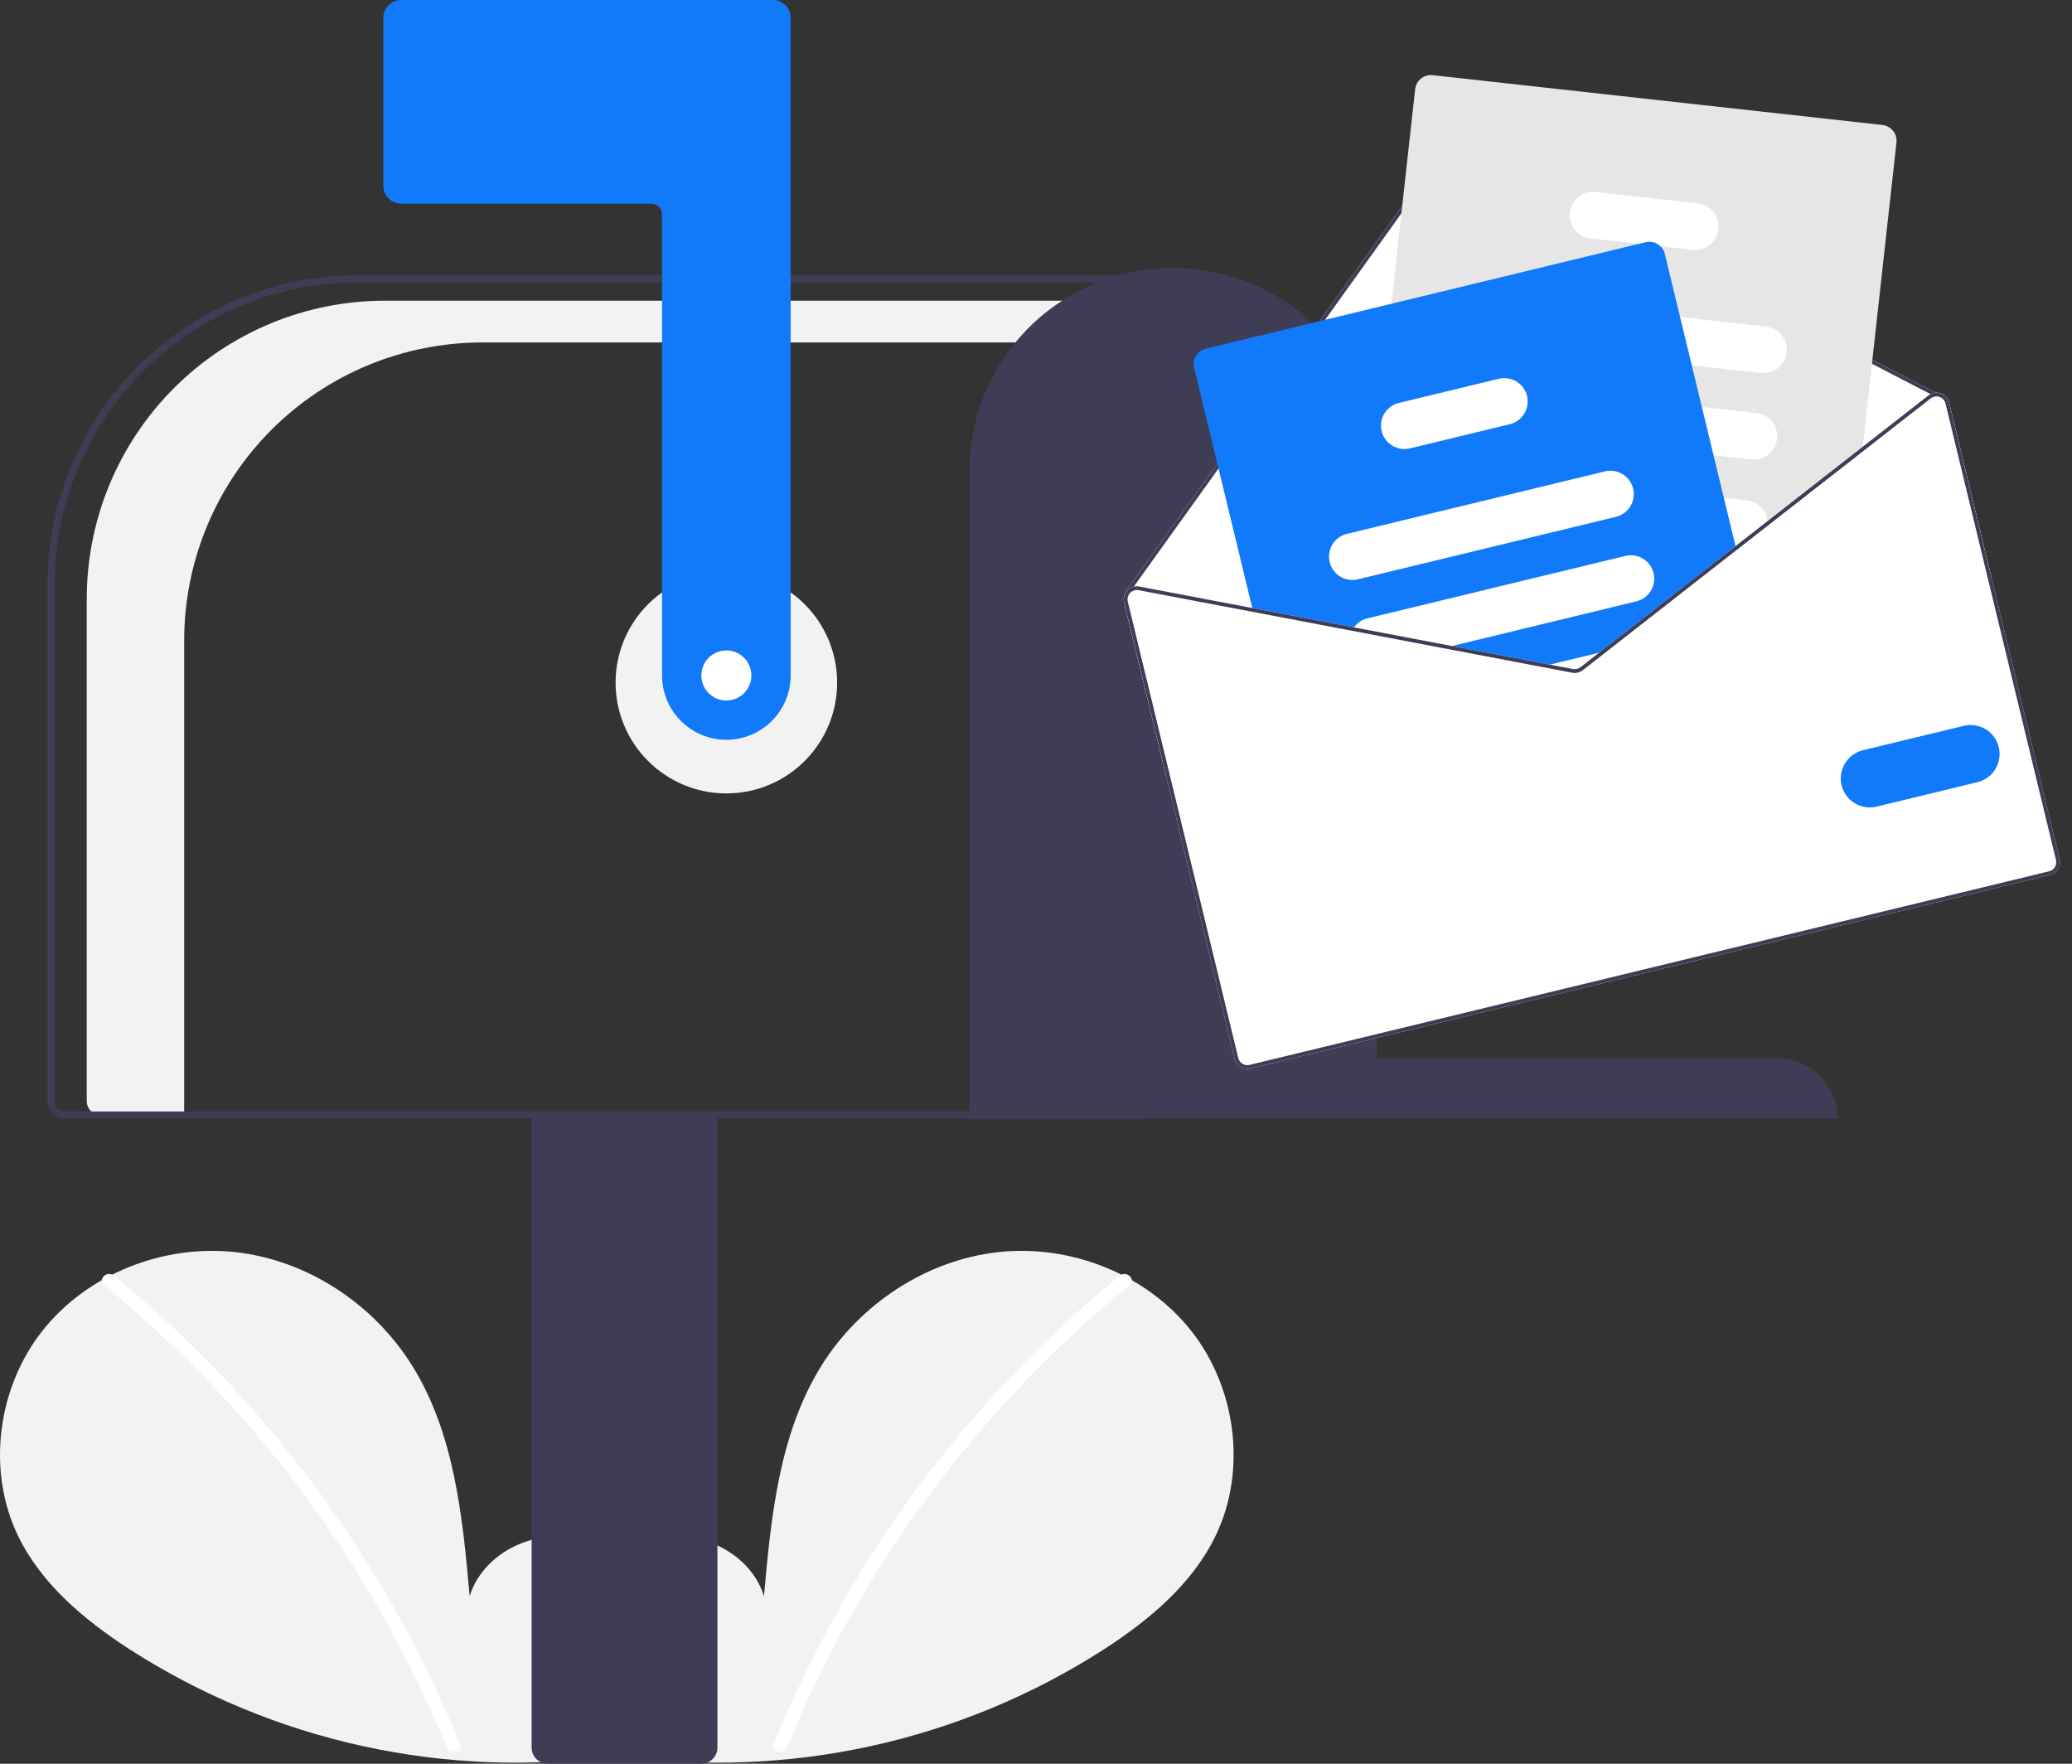 <svg width="141" height="120" viewBox="0 0 141 120" fill="none" xmlns="http://www.w3.org/2000/svg">
<rect x="0" y="0" width="141" height="120" fill="#333333" stroke="none"/>
<g clip-path="url(#clip0_307_4395)">
<path d="M41.197 118.748C43.447 116.846 44.814 113.843 44.456 110.918C44.097 107.994 41.877 105.306 38.997 104.685C36.117 104.064 32.834 105.783 31.959 108.596C31.478 103.172 30.923 97.521 28.039 92.902C25.428 88.719 20.906 85.727 16.004 85.191C11.103 84.656 5.942 86.678 2.885 90.547C-0.171 94.415 -0.92 100.039 1.221 104.481C2.798 107.753 5.704 110.188 8.748 112.169C18.586 118.516 30.385 121.097 41.974 119.438" fill="#F2F2F2"/>
<path d="M7.732 86.79C11.777 90.084 15.487 93.769 18.809 97.79C24.009 104.061 28.216 111.092 31.285 118.638C31.51 119.189 30.616 119.429 30.394 118.884C28.442 114.113 26.028 109.545 23.185 105.244C18.752 98.527 13.321 92.525 7.079 87.444C6.617 87.068 7.275 86.417 7.732 86.79Z" fill="white"/>
<path d="M42.751 118.748C40.501 116.846 39.134 113.843 39.492 110.918C39.851 107.994 42.071 105.306 44.951 104.685C47.831 104.064 51.114 105.783 51.989 108.596C52.47 103.172 53.025 97.521 55.909 92.902C58.52 88.719 63.042 85.727 67.944 85.191C72.845 84.656 78.006 86.678 81.062 90.547C84.119 94.415 84.868 100.039 82.727 104.481C81.15 107.753 78.244 110.188 75.2 112.169C65.362 118.516 53.563 121.097 41.974 119.438" fill="#F2F2F2"/>
<path d="M76.216 86.79C72.171 90.084 68.461 93.769 65.139 97.79C59.939 104.061 55.731 111.092 52.663 118.638C52.438 119.189 53.332 119.429 53.554 118.884C58.575 106.62 66.591 95.81 76.869 87.444C77.331 87.068 76.673 86.417 76.216 86.79Z" fill="white"/>
<path d="M49.429 53.982C53.592 53.982 56.967 50.607 56.967 46.444C56.967 42.281 53.592 38.906 49.429 38.906C45.266 38.906 41.891 42.281 41.891 46.444C41.891 50.607 45.266 53.982 49.429 53.982Z" fill="#F2F2F2"/>
<path d="M26.187 20.459H78.122V23.3H32.817C30.154 23.3 27.516 23.825 25.055 24.844C22.594 25.864 20.358 27.358 18.474 29.241C16.591 31.125 15.097 33.361 14.077 35.822C13.058 38.283 12.533 40.921 12.533 43.584V75.866H6.85C6.599 75.866 6.358 75.766 6.181 75.589C6.003 75.411 5.903 75.17 5.903 74.919V40.743C5.903 38.079 6.428 35.442 7.447 32.981C8.467 30.52 9.961 28.284 11.844 26.4C13.728 24.517 15.964 23.022 18.425 22.003C20.886 20.984 23.524 20.459 26.187 20.459Z" fill="#F2F2F2"/>
<path d="M36.177 118.906V75.745H48.821V118.906C48.821 119.196 48.705 119.474 48.5 119.679C48.295 119.884 48.017 120 47.727 120H37.271C36.981 120 36.703 119.884 36.498 119.679C36.292 119.474 36.177 119.196 36.177 118.906Z" fill="#3F3D56"/>
<path d="M3.228 74.894V39.797C3.235 34.21 5.457 28.854 9.408 24.903C13.358 20.952 18.715 18.73 24.302 18.724H77.879V76.11H4.444C4.122 76.109 3.813 75.981 3.585 75.753C3.357 75.525 3.229 75.216 3.228 74.894ZM77.392 19.21H24.302C18.844 19.216 13.611 21.387 9.751 25.247C5.892 29.106 3.721 34.339 3.715 39.797V74.894C3.715 75.087 3.792 75.273 3.929 75.409C4.065 75.546 4.251 75.623 4.444 75.623H77.392V19.21Z" fill="#3F3D56"/>
<path d="M49.429 50.334C48.269 50.333 47.156 49.871 46.336 49.051C45.515 48.23 45.053 47.118 45.052 45.957V14.59C45.052 14.396 44.975 14.211 44.838 14.074C44.702 13.937 44.516 13.86 44.323 13.86H27.301C26.979 13.86 26.67 13.732 26.442 13.504C26.214 13.276 26.086 12.967 26.085 12.644V1.216C26.086 0.893 26.214 0.584 26.442 0.357C26.67 0.129 26.979 0 27.301 0H52.59C52.912 0 53.221 0.129 53.449 0.357C53.677 0.584 53.806 0.893 53.806 1.216V45.957C53.805 47.118 53.343 48.23 52.523 49.051C51.702 49.871 50.589 50.333 49.429 50.334Z" fill="#117AFB"/>
<path d="M79.824 18.237C83.492 18.229 87.013 19.679 89.613 22.267C92.212 24.856 93.677 28.371 93.684 32.039V71.993H120.918C122.012 71.99 123.063 72.423 123.838 73.195C124.613 73.967 125.05 75.015 125.052 76.109H65.964V32.039C65.972 28.371 67.436 24.856 70.035 22.267C72.635 19.679 76.156 18.229 79.824 18.237Z" fill="#3F3D56"/>
<path d="M76.498 40.989L79.368 52.845L135.509 39.254L132.639 27.398C132.605 27.254 132.534 27.12 132.434 27.009C132.334 26.899 132.207 26.816 132.066 26.767C131.962 26.731 131.852 26.714 131.742 26.719L99.29 9.916C99.1 9.819 98.881 9.793 98.673 9.843C98.466 9.893 98.283 10.015 98.157 10.188L82.517 31.998L76.621 40.222C76.611 40.237 76.603 40.253 76.599 40.271C76.596 40.288 76.596 40.307 76.6 40.324C76.48 40.524 76.443 40.763 76.498 40.989Z" fill="white"/>
<path d="M76.6 40.324C76.602 40.34 76.608 40.354 76.617 40.367C76.625 40.381 76.636 40.392 76.649 40.401C76.664 40.411 76.681 40.419 76.7 40.422C76.718 40.426 76.736 40.425 76.754 40.422C76.784 40.414 76.809 40.396 76.827 40.371L76.847 40.343L77.154 39.914L82.73 32.142L98.365 10.336C98.454 10.213 98.585 10.125 98.733 10.09C98.881 10.054 99.037 10.073 99.173 10.143L131.374 26.816L131.663 26.965C131.674 26.97 131.686 26.975 131.698 26.978C131.72 26.974 131.742 26.972 131.764 26.972C131.795 26.962 131.82 26.94 131.835 26.912C131.843 26.897 131.848 26.881 131.849 26.865C131.851 26.848 131.849 26.831 131.844 26.815C131.839 26.799 131.831 26.784 131.82 26.771C131.81 26.758 131.797 26.748 131.782 26.74L131.742 26.719L99.29 9.916C99.1 9.819 98.881 9.793 98.673 9.843C98.466 9.893 98.283 10.015 98.157 10.188L82.517 31.998L76.621 40.222C76.611 40.237 76.603 40.253 76.599 40.271C76.596 40.288 76.596 40.307 76.6 40.324Z" fill="#3F3D56"/>
<path d="M93.461 41.533L94.71 41.672L103.985 42.699L110.134 43.38L110.497 43.42L118.169 37.428L118.463 37.198L120.275 35.783L126.722 30.748L126.761 30.394L129.054 9.698C129.085 9.413 129.002 9.127 128.823 8.903C128.644 8.679 128.384 8.536 128.099 8.503L97.495 5.113C97.21 5.082 96.925 5.165 96.701 5.344C96.477 5.523 96.333 5.784 96.301 6.069L94.684 20.668L93.787 28.761L92.984 36.002L92.612 39.365L92.504 40.339C92.473 40.624 92.556 40.91 92.736 41.134C92.915 41.358 93.176 41.501 93.461 41.533Z" fill="#E6E6E6"/>
<path d="M101.87 23.392L115.127 24.86L119.828 25.38C120.035 25.403 120.245 25.385 120.446 25.327C120.647 25.269 120.834 25.172 120.997 25.041C121.16 24.911 121.296 24.749 121.396 24.566C121.497 24.383 121.56 24.182 121.583 23.975C121.606 23.767 121.588 23.557 121.53 23.357C121.472 23.156 121.375 22.969 121.244 22.806C121.114 22.643 120.952 22.507 120.77 22.407C120.587 22.306 120.386 22.242 120.178 22.219L114.331 21.572L102.221 20.229C101.802 20.183 101.382 20.305 101.052 20.568C100.723 20.832 100.512 21.215 100.465 21.635C100.419 22.054 100.541 22.474 100.804 22.804C101.068 23.133 101.451 23.345 101.87 23.392Z" fill="white"/>
<path d="M101.116 29.256C101.15 29.262 101.184 29.268 101.219 29.271L116.607 30.976L119.177 31.261C119.596 31.308 120.017 31.186 120.346 30.922C120.675 30.658 120.886 30.274 120.933 29.855C120.979 29.436 120.857 29.015 120.593 28.686C120.33 28.356 119.946 28.145 119.526 28.099L115.811 27.688L103.622 26.337L101.57 26.11C101.16 26.064 100.748 26.18 100.421 26.432C100.095 26.685 99.879 27.054 99.82 27.463C99.761 27.871 99.863 28.287 100.105 28.621C100.347 28.956 100.709 29.183 101.116 29.256Z" fill="white"/>
<path d="M99.374 34.455C99.5 34.665 99.673 34.842 99.879 34.974C100.084 35.106 100.318 35.188 100.561 35.215L106.868 35.914L118.101 37.158L118.104 37.158L118.463 37.198L120.275 35.783C120.286 35.675 120.286 35.567 120.275 35.459C120.237 35.098 120.077 34.761 119.821 34.504C119.565 34.246 119.229 34.084 118.868 34.043L117.308 33.87L111.118 33.185L106.664 32.691L100.91 32.053C100.616 32.02 100.318 32.071 100.05 32.199C99.782 32.327 99.556 32.527 99.396 32.777C99.236 33.027 99.149 33.316 99.145 33.613C99.141 33.91 99.221 34.202 99.374 34.455Z" fill="white"/>
<path d="M108.233 16.223L111.531 16.589L112.988 16.75L115.189 16.994C115.608 17.04 116.029 16.918 116.358 16.655C116.687 16.391 116.899 16.007 116.945 15.588C116.991 15.168 116.869 14.748 116.605 14.418C116.342 14.089 115.958 13.878 115.539 13.832L108.584 13.062C108.165 13.015 107.745 13.137 107.415 13.401C107.086 13.664 106.875 14.048 106.828 14.467C106.781 14.886 106.903 15.307 107.167 15.636C107.43 15.966 107.814 16.177 108.233 16.223Z" fill="white"/>
<path d="M81.263 25.029L85.284 41.64L91.996 42.916L98.204 44.098L104.865 45.366L106.993 45.771C107.118 45.794 107.246 45.791 107.369 45.761C107.493 45.731 107.608 45.676 107.708 45.598L109.416 44.264L110.497 43.42L118.169 37.427L113.291 17.276C113.243 17.075 113.138 16.893 112.988 16.75C112.857 16.625 112.697 16.534 112.521 16.486C112.346 16.439 112.162 16.436 111.985 16.479L82.059 23.723C81.781 23.791 81.54 23.966 81.391 24.211C81.242 24.456 81.195 24.75 81.263 25.029Z" fill="#117AFB"/>
<path d="M90.484 38.244C90.583 38.654 90.841 39.007 91.201 39.227C91.561 39.447 91.994 39.514 92.403 39.416L109.963 35.165C110.373 35.065 110.726 34.807 110.946 34.447C111.165 34.087 111.233 33.655 111.135 33.245C111.13 33.224 111.125 33.204 111.118 33.185C111.006 32.79 110.745 32.453 110.39 32.246C110.035 32.039 109.614 31.977 109.215 32.073L91.655 36.324C91.245 36.424 90.892 36.682 90.672 37.042C90.453 37.402 90.385 37.834 90.484 38.244Z" fill="white"/>
<path d="M91.996 42.917L98.204 44.099L111.355 40.915C111.765 40.816 112.119 40.558 112.339 40.198C112.558 39.838 112.626 39.405 112.527 38.995C112.428 38.585 112.17 38.231 111.809 38.012C111.449 37.792 111.017 37.724 110.607 37.824L93.047 42.074C92.68 42.162 92.357 42.379 92.136 42.685C92.083 42.758 92.036 42.836 91.996 42.917Z" fill="white"/>
<path d="M104.865 45.366L106.993 45.771C107.118 45.794 107.246 45.791 107.369 45.761C107.493 45.731 107.608 45.676 107.708 45.598L109.416 44.264L104.865 45.366Z" fill="white"/>
<path d="M94.022 29.336C94.121 29.746 94.379 30.1 94.739 30.319C95.099 30.539 95.532 30.607 95.942 30.508L102.743 28.861C103.153 28.762 103.506 28.503 103.726 28.144C103.945 27.784 104.013 27.351 103.915 26.942C103.862 26.721 103.762 26.515 103.622 26.337C103.433 26.096 103.18 25.915 102.891 25.814C102.603 25.714 102.292 25.698 101.995 25.77L95.193 27.416C94.783 27.516 94.43 27.774 94.21 28.134C93.99 28.494 93.923 28.926 94.022 29.336Z" fill="white"/>
<path d="M98.204 44.098L104.866 45.366L106.993 45.771C107.118 45.794 107.246 45.791 107.369 45.761C107.492 45.731 107.608 45.676 107.708 45.598L109.417 44.264L108.817 44.409L107.551 45.397C107.48 45.452 107.397 45.492 107.309 45.513C107.221 45.535 107.13 45.537 107.041 45.52L105.465 45.221L98.803 43.953L98.204 44.098ZM118.103 37.159L118.168 37.427L118.464 37.197L118.103 37.159ZM98.204 44.098L104.866 45.366L106.993 45.771C107.118 45.794 107.246 45.791 107.369 45.761C107.492 45.731 107.608 45.676 107.708 45.598L109.417 44.264L108.817 44.409L107.551 45.397C107.48 45.452 107.397 45.492 107.309 45.513C107.221 45.535 107.13 45.537 107.041 45.52L105.465 45.221L98.803 43.953L98.204 44.098ZM98.204 44.098L104.866 45.366L106.993 45.771C107.118 45.794 107.246 45.791 107.369 45.761C107.492 45.731 107.608 45.676 107.708 45.598L109.417 44.264L108.817 44.409L107.551 45.397C107.48 45.452 107.397 45.492 107.309 45.513C107.221 45.535 107.13 45.537 107.041 45.52L105.465 45.221L98.803 43.953L98.204 44.098ZM76.498 40.989L84.016 72.043C84.072 72.273 84.216 72.471 84.418 72.594C84.619 72.717 84.861 72.755 85.091 72.699L139.501 59.528C139.73 59.472 139.928 59.327 140.051 59.126C140.174 58.924 140.212 58.682 140.157 58.452L132.64 27.398C132.605 27.253 132.534 27.119 132.434 27.009C132.334 26.899 132.207 26.816 132.066 26.767C131.962 26.731 131.852 26.714 131.742 26.718C131.613 26.722 131.487 26.755 131.374 26.815C131.321 26.84 131.272 26.871 131.226 26.907L126.761 30.394L120.275 35.46L118.103 37.157L118.103 37.159L118.101 37.159L110.134 43.379L108.817 44.409L107.551 45.397C107.48 45.452 107.397 45.492 107.309 45.513C107.221 45.535 107.13 45.537 107.041 45.52L105.465 45.221L98.803 43.953L92.135 42.685L77.531 39.906C77.406 39.881 77.278 39.884 77.154 39.914C76.988 39.954 76.837 40.042 76.719 40.166C76.674 40.214 76.634 40.267 76.6 40.324C76.48 40.524 76.443 40.763 76.498 40.989ZM98.204 44.098L104.866 45.366L106.993 45.771C107.118 45.794 107.246 45.791 107.369 45.761C107.492 45.731 107.608 45.676 107.708 45.598L109.417 44.264L108.817 44.409L107.551 45.397C107.48 45.452 107.397 45.492 107.309 45.513C107.221 45.535 107.13 45.537 107.041 45.52L105.465 45.221L98.803 43.953L98.204 44.098ZM98.204 44.098L104.866 45.366L106.993 45.771C107.118 45.794 107.246 45.791 107.369 45.761C107.492 45.731 107.608 45.676 107.708 45.598L109.417 44.264L108.817 44.409L107.551 45.397C107.48 45.452 107.397 45.492 107.309 45.513C107.221 45.535 107.13 45.537 107.041 45.52L105.465 45.221L98.803 43.953L98.204 44.098ZM98.204 44.098L104.866 45.366L106.993 45.771C107.118 45.794 107.246 45.791 107.369 45.761C107.492 45.731 107.608 45.676 107.708 45.598L109.417 44.264L108.817 44.409L107.551 45.397C107.48 45.452 107.397 45.492 107.309 45.513C107.221 45.535 107.13 45.537 107.041 45.52L105.465 45.221L98.803 43.953L98.204 44.098Z" fill="white"/>
<path d="M98.204 44.098L104.866 45.366L106.993 45.771C107.118 45.794 107.246 45.791 107.369 45.761C107.492 45.731 107.608 45.676 107.708 45.598L109.417 44.264L108.817 44.409L107.551 45.397C107.48 45.452 107.397 45.492 107.309 45.513C107.221 45.535 107.13 45.537 107.041 45.52L105.465 45.221L98.803 43.953L98.204 44.098ZM118.103 37.159L118.168 37.426L118.464 37.197L118.103 37.159ZM98.204 44.098L104.866 45.366L106.993 45.771C107.118 45.794 107.246 45.791 107.369 45.761C107.492 45.731 107.608 45.676 107.708 45.598L109.417 44.264L108.817 44.409L107.551 45.397C107.48 45.452 107.397 45.492 107.309 45.513C107.221 45.535 107.13 45.537 107.041 45.52L105.465 45.221L98.803 43.953L98.204 44.098ZM98.204 44.098L104.866 45.366L106.993 45.771C107.118 45.794 107.246 45.791 107.369 45.761C107.492 45.731 107.608 45.676 107.708 45.598L109.417 44.264L108.817 44.409L107.551 45.397C107.48 45.452 107.397 45.492 107.309 45.513C107.221 45.535 107.13 45.537 107.041 45.52L105.465 45.221L98.803 43.953L98.204 44.098ZM76.847 40.343L76.88 40.368C76.886 40.359 76.895 40.351 76.903 40.341C76.977 40.264 77.068 40.207 77.169 40.175C77.27 40.142 77.378 40.135 77.483 40.154L91.996 42.915L98.204 44.098L104.866 45.366L106.993 45.771C107.118 45.794 107.246 45.791 107.369 45.761C107.492 45.731 107.608 45.676 107.708 45.598L109.417 44.264L108.817 44.409L107.551 45.397C107.48 45.452 107.397 45.492 107.309 45.513C107.221 45.535 107.13 45.537 107.041 45.52L105.465 45.221L98.803 43.953L92.135 42.685L77.531 39.906C77.406 39.881 77.278 39.884 77.154 39.914L76.847 40.343ZM76.498 40.989L84.016 72.043C84.072 72.273 84.216 72.471 84.418 72.594C84.619 72.717 84.861 72.755 85.091 72.699L139.501 59.528C139.73 59.472 139.928 59.327 140.051 59.126C140.174 58.924 140.212 58.682 140.157 58.452L132.64 27.398C132.605 27.253 132.534 27.119 132.434 27.009C132.334 26.899 132.207 26.816 132.066 26.767C131.962 26.731 131.852 26.714 131.742 26.718C131.613 26.722 131.487 26.755 131.374 26.815C131.321 26.84 131.272 26.871 131.226 26.907L126.761 30.394L120.275 35.46L118.103 37.157L118.103 37.159L118.101 37.159L110.134 43.379L108.817 44.409L107.551 45.397C107.48 45.452 107.397 45.492 107.309 45.513C107.221 45.535 107.13 45.537 107.041 45.52L105.465 45.221L98.803 43.953L92.135 42.685L77.531 39.906C77.406 39.881 77.278 39.884 77.154 39.914C76.988 39.954 76.837 40.042 76.719 40.166C76.674 40.214 76.634 40.267 76.6 40.324C76.48 40.524 76.443 40.763 76.498 40.989ZM76.746 40.929C76.724 40.837 76.722 40.742 76.742 40.65C76.761 40.558 76.801 40.471 76.858 40.396C76.864 40.385 76.871 40.376 76.88 40.368C76.886 40.359 76.895 40.351 76.903 40.341C76.977 40.264 77.068 40.207 77.169 40.175C77.27 40.142 77.378 40.135 77.483 40.154L91.996 42.915L98.204 44.098L104.866 45.366L106.993 45.771C107.118 45.794 107.246 45.791 107.369 45.761C107.492 45.731 107.608 45.676 107.708 45.598L109.417 44.264L110.497 43.42L118.168 37.426L118.464 37.197L120.274 35.782L126.722 30.747L131.384 27.106C131.455 27.051 131.537 27.011 131.624 26.99C131.649 26.984 131.673 26.98 131.698 26.978C131.72 26.974 131.742 26.972 131.764 26.971C131.839 26.971 131.913 26.983 131.983 27.007C132.084 27.042 132.174 27.102 132.246 27.18C132.317 27.259 132.368 27.355 132.393 27.458L139.911 58.512C139.931 58.593 139.934 58.678 139.921 58.761C139.909 58.843 139.879 58.923 139.836 58.994C139.792 59.066 139.735 59.128 139.667 59.177C139.6 59.227 139.523 59.262 139.441 59.282L85.031 72.453C84.867 72.493 84.694 72.465 84.55 72.377C84.406 72.289 84.303 72.147 84.264 71.983L76.746 40.929ZM98.204 44.098L104.866 45.366L106.993 45.771C107.118 45.794 107.246 45.791 107.369 45.761C107.492 45.731 107.608 45.676 107.708 45.598L109.417 44.264L108.817 44.409L107.551 45.397C107.48 45.452 107.397 45.492 107.309 45.513C107.221 45.535 107.13 45.537 107.041 45.52L105.465 45.221L98.803 43.953L98.204 44.098ZM98.204 44.098L104.866 45.366L106.993 45.771C107.118 45.794 107.246 45.791 107.369 45.761C107.492 45.731 107.608 45.676 107.708 45.598L109.417 44.264L108.817 44.409L107.551 45.397C107.48 45.452 107.397 45.492 107.309 45.513C107.221 45.535 107.13 45.537 107.041 45.52L105.465 45.221L98.803 43.953L98.204 44.098ZM98.204 44.098L104.866 45.366L106.993 45.771C107.118 45.794 107.246 45.791 107.369 45.761C107.492 45.731 107.608 45.676 107.708 45.598L109.417 44.264L108.817 44.409L107.551 45.397C107.48 45.452 107.397 45.492 107.309 45.513C107.221 45.535 107.13 45.537 107.041 45.52L105.465 45.221L98.803 43.953L98.204 44.098Z" fill="#3F3D56"/>
<path d="M125.32 53.427C125.197 52.918 125.282 52.381 125.554 51.934C125.827 51.487 126.266 51.167 126.774 51.043L133.642 49.381C134.15 49.26 134.685 49.345 135.131 49.618C135.576 49.891 135.895 50.329 136.018 50.837C136.141 51.345 136.058 51.88 135.786 52.327C135.515 52.773 135.078 53.094 134.571 53.218L127.703 54.881C127.194 55.004 126.658 54.919 126.211 54.647C125.764 54.374 125.444 53.935 125.32 53.427Z" fill="#117AFB"/>
<path d="M49.429 47.66C50.369 47.66 51.131 46.898 51.131 45.958C51.131 45.017 50.369 44.255 49.429 44.255C48.489 44.255 47.727 45.017 47.727 45.958C47.727 46.898 48.489 47.66 49.429 47.66Z" fill="white"/>
</g>
<defs>
<clipPath id="clip0_307_4395">
<rect width="140.182" height="120" fill="white"/>
</clipPath>
</defs>
</svg>
